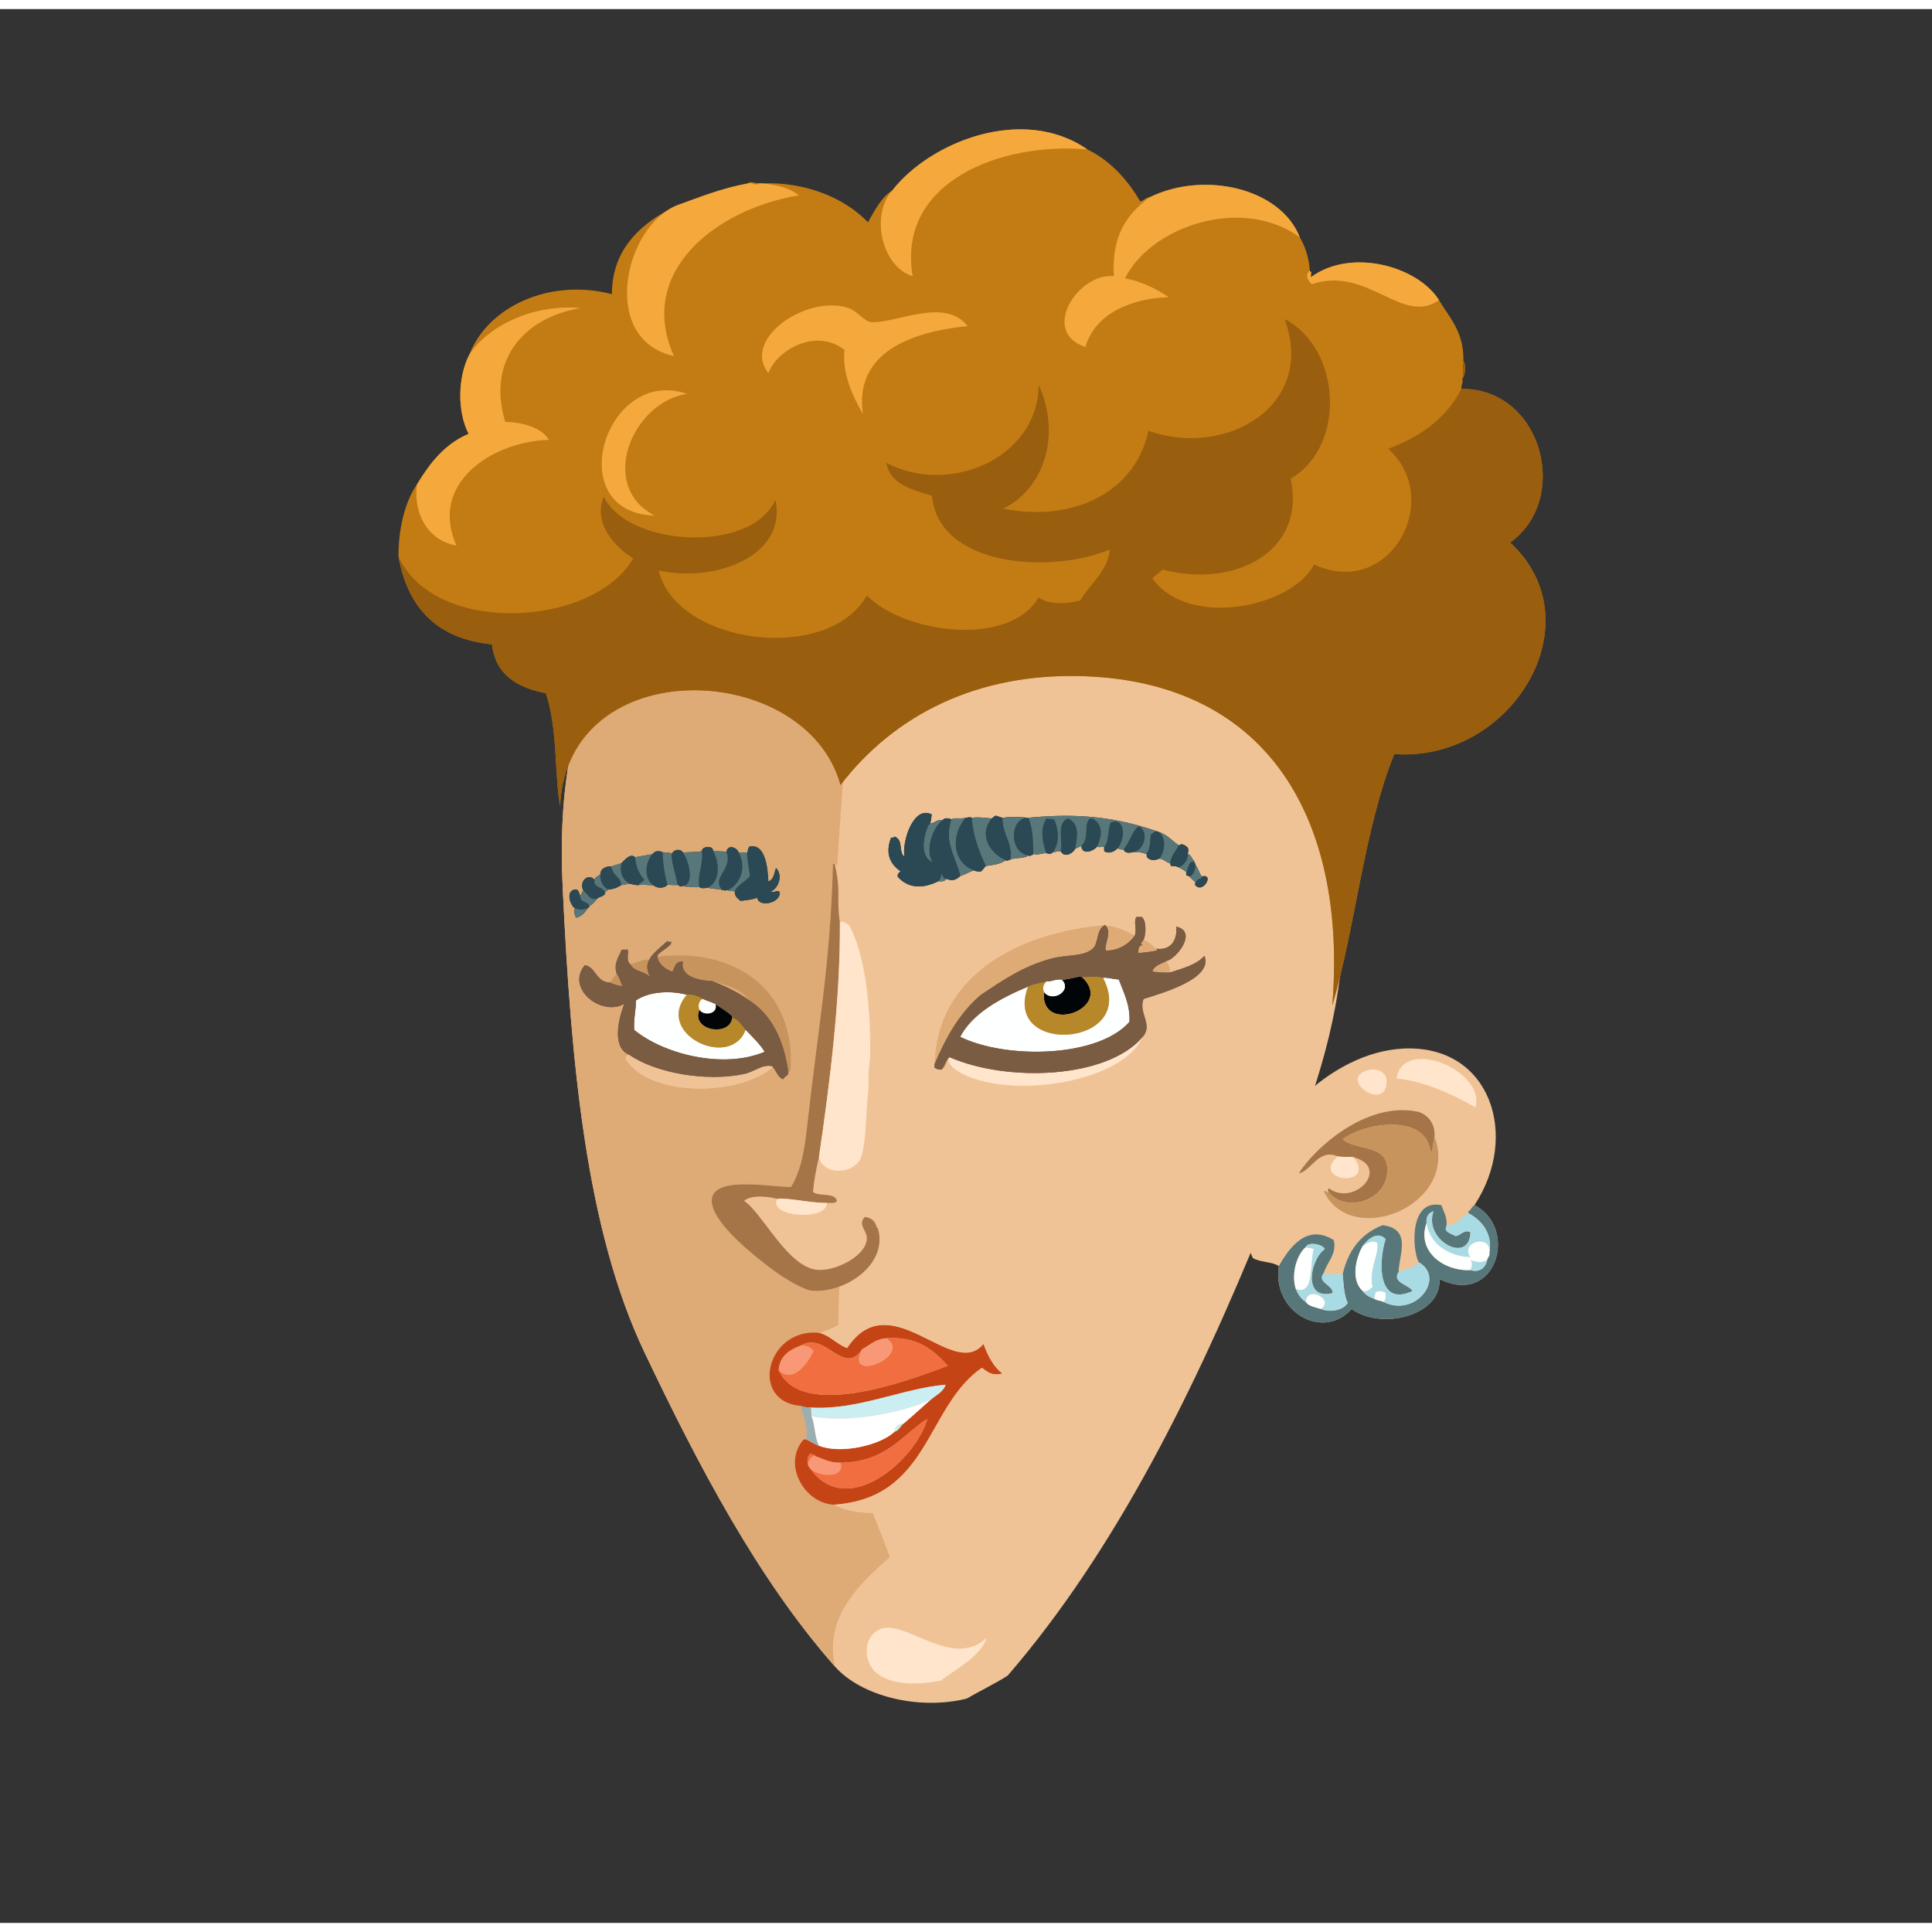 <svg xmlns="http://www.w3.org/2000/svg" width="387.295px" height="387.295px" viewBox="0 0 464.75 460.38"><rect x="0" y="0" width="464.75" height="460.38" fill="#333333" stroke="none"/><g transform="translate(24 24)"><g id="head"><g fill="" id="head" transform=""><g id="w02">					<path fill="#F0C397" d="M215.276,75.215c-10.257-0.729-24.437,1.63-32.64,4.08c-27.176,8.114-47.575,26.576-59.76,48.72       c-9.373,17.033-12.635,35.875-11.521,59.28c2.012,42.236,5.605,82.273,19.681,111.84c12.953,27.211,27.291,54.572,45.84,75.6       c6.178,6.986,19.923,10.604,31.68,7.68c3.232-1.887,6.709-3.529,9.84-5.52c25.939-30.047,45.279-69.154,61.439-108.961       c7.018-17.283,15.033-36.111,18-55.68C309.365,136.237,288.854,75.082,215.276,75.215z"/>					<path fill-rule="evenodd" fill="#DEAB77" d="M215.276,75.215c-14.382,11.59-23.734,28.192-30.479,47.761       c-0.892,2.584-1.645,5.719-2.16,8.399c-3.713,19.315-4.482,40.62-6,62.88c-1.85,27.136,0.038,52.47,1.199,77.519       c0.6,12.904-1.083,25.596,0.24,37.441c1.621,14.502,7.537,27.279,12,39.119c-6.704,6.092-15.963,13.949-13.199,26.4       c-18.549-21.027-32.887-48.389-45.84-75.6c-14.075-29.566-17.669-69.604-19.681-111.84       c-1.114-23.405,2.147-42.247,11.521-59.28c12.185-22.144,32.584-40.605,59.76-48.72       C190.84,76.845,205.02,74.485,215.276,75.215z"/>					<path fill-rule="evenodd" fill="#FFE5CC" d="M213.356,367.773c-1.533,4.629-7.124,7.275-11.04,10.32       c-5.783,1.096-12.474,1.229-16.08-2.4c-3.707-4.547-1.127-10.51,3.6-10.318C196.158,365.629,206.002,374.775,213.356,367.773z"/>				</g>				</g></g><g id="ears"><g fill="" id="ears" transform=""><g id="w10">					<path fill="#F0C397" d="M301.155,288.692c7.014,5.173,21.646,1.703,21.12-7.2c13.752,6.754,19.077-12.341,8.399-17.76       c10.978-16.567,3.952-38.653-17.04-37.681c-17.697,0.821-35.312,18.888-37.2,35.76c-0.679,6.064-1.131,10.494,0.96,14.641       c1.687,1.034,4.605,0.835,6.24,1.92C281.955,289.394,294.232,296.415,301.155,288.692z"/>					<path fill-rule="evenodd" fill="#FFE5CC" d="M330.915,240.212c-5.076-3.005-12.573-6.417-18.96-6.96       C313.34,223.095,333.456,231.269,330.915,240.212z"/>					<path fill-rule="evenodd" fill="#FFE5CC" d="M304.755,231.332c2.306-0.777,4.751,0.331,4.8,2.4       C309.74,241.595,297.866,233.655,304.755,231.332z"/>					<path fill-rule="evenodd" fill="#A67547" d="M321.075,247.173c-0.439,1.16-0.122,3.077-0.96,3.84       c-0.866-9.454-15.934-7.217-21.12-3.121c2.949,2.491,9.47,1.41,10.56,5.761c1.701,8.57-9.614,12.396-13.92,6.96       c-0.277-0.355-0.277-0.605,0-0.96c6.257,4.567,14.952-5.046,6-7.44c-1.621-0.23-2.268,0.041-3.84-0.24       c-4.64-1.955-6.421,3.615-9.36,4.08c3.693-5.867,15.916-17.203,28.32-14.879C319.03,241.599,321.328,243.798,321.075,247.173z"/>					<path fill-rule="evenodd" fill="#C8945E" d="M321.075,247.173c6.125,16.556-20.035,27.168-26.641,13.199       c0.679-0.198,0.622,0.338,1.2,0.24c4.306,5.436,15.621,1.61,13.92-6.96c-1.09-4.351-7.61-3.27-10.56-5.761       c5.187-4.096,20.254-6.333,21.12,3.121C320.953,250.25,320.636,248.333,321.075,247.173z"/>					<path fill-rule="evenodd" fill="#FFE5CC" d="M297.795,251.972c1.572,0.281,2.219,0.01,3.84,0.24       C307.241,259.696,290.994,258.12,297.795,251.972z"/>					<path fill-rule="evenodd" fill="#58777B" d="M323.955,268.772c-0.816,1.459,1.324,1.814,2.16,2.4       c1.336-0.178,2.104-1.682,3.6-0.961c-0.159,7.958-11.394,2.037-8.88-5.039c-1.142,0.378-1.832,1.208-1.68,2.879       c-2.422,6.846,4.254,11.613,10.56,11.28c2.245,0.757,3.804-0.688,4.08-2.64c0.138-0.502,0.595-0.686,0.48-1.44       c0.874-4.794-1.947-7.972-5.04-9.6c0-0.16,0-0.32,0-0.479c0.683-0.277,0.787-1.133,1.439-1.44       c10.678,5.419,5.353,24.514-8.399,17.76c0.526,8.903-14.106,12.373-21.12,7.2c-6.923,7.723-19.2,0.701-17.521-10.32       c2.392-4.244,6.687-10.393,13.2-6.24c0.824,3.357-1.656,5.346-2.4,7.92c-1.779,2.277,2.137,2.753,2.16,4.801       c-7.27,1.908-5.517-7.959-1.92-10.561c-0.315-1.102-3.996-1.938-4.56-0.48c-2.172,1.825-3.558,6.465-2.4,10.08       c0.539,1.301,1.281,2.4,2.4,3.121c0.72,1.039,2.279,1.24,3.6,1.68c2.324,0.942,5.447,0.287,6.48-1.44       c-0.942-2.052-1.003-4.737-1.2-6.96c1.33-5.79,4.482-9.758,9.6-11.76c7.175,0.922,3.895,7.227,3.84,11.279       c-1.689,2.582,2.485,2.992,3.36,4.561c-8.316,3.893-8.292-6.676-6.479-12.48c-1.898-2.125-4.513,0.148-5.521,1.681       c-1.687,2.94-2.872,8.188,0,10.8c0.639,0.961,1.713,1.488,2.88,1.92c0.572,0.388,1.538,0.383,2.16,0.721       c7.686,3.865,15.061-5.817,8.4-9.601c-1.654-3.585-2.053-15.339,5.52-13.68C323.213,265.354,324.203,266.444,323.955,268.772z"/>					<path fill-rule="evenodd" fill="#FEFFFF" d="M303.795,284.372c-2.872-2.611-1.687-7.859,0-10.8       c0.978-0.665,2.32-1.688,3.6-0.72c0.173,3.444-2.092,6.181-1.199,10.56C305.51,283.848,305.214,284.672,303.795,284.372z"/>					<path fill-rule="evenodd" fill="#FEFFFF" d="M290.115,273.812c0.549,0.252,1.447,0.152,1.92,0.48       c-0.993,3.375,0.218,11.353-4.32,9.6C286.558,280.276,287.943,275.637,290.115,273.812z"/>					<path fill-rule="evenodd" fill="#FEFFFF" d="M308.835,287.013c-0.622-0.338-1.588-0.333-2.16-0.721       c-0.139-0.779,0.164-1.116,0.24-1.68c0.793-0.393,1.834-0.242,2.4,0.24C309.392,285.81,309.328,286.626,308.835,287.013z"/>					<path fill-rule="evenodd" fill="#FEFFFF" d="M293.715,288.692c-1.32-0.439-2.88-0.641-3.6-1.68       C290.279,282.813,297.271,286.474,293.715,288.692z"/>					<path fill-rule="evenodd" fill="#A9DBE4" d="M329.715,279.332c0.361-0.816,0.582-1.69,0-2.399       c0.521,0.199,3.249,1.019,4.08-0.24C333.519,278.644,331.96,280.089,329.715,279.332z"/>					<path fill-rule="evenodd" fill="#A9DBE4" d="M287.715,283.892c4.538,1.753,3.327-6.225,4.32-9.6       c-0.473-0.328-1.371-0.229-1.92-0.48c0.563-1.457,4.244-0.621,4.56,0.48c-3.597,2.602-5.35,12.469,1.92,10.561       c-0.023-2.048-3.939-2.523-2.16-4.801c1.086,0.515,3.087,0.113,4.561,0.24c0.197,2.223,0.258,4.908,1.2,6.96       c-1.033,1.728-4.156,2.383-6.48,1.44c3.556-2.219-3.436-5.879-3.6-1.68C288.996,286.292,288.254,285.192,287.715,283.892z"/>					<path fill-rule="evenodd" fill="#A9DBE4" d="M312.435,279.812c1.582-0.818,3.911-0.889,4.801-2.399       c6.66,3.783-0.715,13.466-8.4,9.601c0.493-0.387,0.557-1.203,0.48-2.16c-0.566-0.482-1.607-0.633-2.4-0.24       c-0.076,0.563-0.379,0.9-0.24,1.68c-1.167-0.432-2.241-0.959-2.88-1.92c1.419,0.3,1.715-0.524,2.4-0.96       c-0.893-4.379,1.372-7.115,1.199-10.56c-1.279-0.969-2.622,0.055-3.6,0.72c1.008-1.532,3.622-3.806,5.521-1.681       c-1.813,5.805-1.837,16.373,6.479,12.48C314.92,282.804,310.745,282.394,312.435,279.812z"/>					<path fill-rule="evenodd" fill="#A9DBE4" d="M323.955,268.772c2.512-0.288,3.432-2.169,5.28-3.12       c3.093,1.628,5.914,4.806,5.04,9.6c0.59-4.743-7.202-2.727-4.561,0.96c-4.738-0.1-9.688-2.762-10.56-8.16       c-0.152-1.671,0.538-2.501,1.68-2.879c-2.514,7.076,8.721,12.997,8.88,5.039c-1.496-0.721-2.264,0.783-3.6,0.961       C325.279,270.587,323.139,270.231,323.955,268.772z"/>					<path fill-rule="evenodd" fill="#FEFFFF" d="M334.275,275.252c0.114,0.755-0.343,0.938-0.48,1.44       c-0.831,1.259-3.559,0.439-4.08,0.24c0.582,0.709,0.361,1.583,0,2.399c-6.306,0.333-12.981-4.435-10.56-11.28       c0.872,5.398,5.821,8.061,10.56,8.16C327.073,272.525,334.865,270.509,334.275,275.252z"/>				</g>				</g></g><g id="mouth"><g fill="" id="mouth" transform=""><g id="w19">					<path fill="none" d="M170.967,327.126c4.188,5.821,10.06,5.654,15.383,2.838C181.03,332.772,175.155,332.945,170.967,327.126z"/>					<path fill="#F0C397" d="M186.981,283.579c-3.499,4.559-7.11,9.024-13.861,10.846c-12.664-1.315-17.045,16.51-4.527,17.593       c0.543,2.433,1.948,5.244,1.292,8.038c-0.2,0.018-0.399,0.034-0.599,0.052c-5.255,6.031,0.357,15.479,7.378,15.667       c5.653,3.146,14.144,1.718,20.607,0.95c7.414-2.839,12.697-7.471,17.003-12.927C228.012,303.6,214.604,267.606,186.981,283.579       z M170.967,327.126c4.188,5.819,10.063,5.646,15.383,2.838C181.027,332.78,175.156,332.947,170.967,327.126z"/>					<g>						<path fill-rule="evenodd" fill="#C54416" d="M173.12,294.425c2.639,0.72,4.171,2.752,6.654,3.656        c10.461-15.763,25.463,8.038,32.814-1.001c1.062,2.92,2.414,5.495,4.536,7.157c-2.59,0.654-3.66-0.494-4.948-1.388        c-13.567,9.518-12.522,31.34-35.512,32.925c-7.021-0.188-12.633-9.636-7.378-15.667c0.2-0.018,0.399-0.034,0.599-0.052        c1.105,0.447,1.942,1.216,3.149,1.543c5.315,2.107,14.878-0.201,18.125-3.366c1.173-0.309,1.366-1.442,2.243-2.002        c2.197-1.855,4.275-3.813,6.455-5.685c1.3-1.13,3.049-1.88,3.612-3.63c-10.452,0.89-21.096,6.179-32.429,5.496        c-0.932,0.005-1.72-0.158-2.448-0.395C156.075,310.935,160.456,293.109,173.12,294.425z M168.558,297.532        c-2.81,1.063-5.038,2.615-5.23,5.883c5.419,12.041,30.728,2.735,40.656-1.07c-3.438-3.841-7.405-7.054-14.451-6.61        c-2.941,0.119-4.214,1.643-6.112,2.639C178.802,305.146,174.665,293.85,168.558,297.532z M178.215,325.681        c-2.597,0.113-4.192-0.964-6.172-1.583c-0.009-0.101-0.017-0.199-0.026-0.3c-0.534,0.084-0.664-0.313-1.226-0.197        c-0.22,0.556-0.771,0.834-0.444,1.85c0.025,0.3,0.051,0.599,0.077,0.898c8.786,13.826,26.045-1.478,28.621-11.206        C192.774,319.224,189.141,325.523,178.215,325.681z"/>						<path fill-rule="evenodd" fill="#F99876" d="M168.558,297.532c1.506-0.136,2.464,0.376,3.125,1.242        c-1.163,2.734-4.932,8.109-8.355,4.641C163.52,300.147,165.748,298.595,168.558,297.532z"/>						<path fill-rule="evenodd" fill="#CAEEF2" d="M199.857,310.546c-6.96,3.126-19.625,5.66-28.636,3.964        c-0.06-0.699-0.12-1.398-0.18-2.098c11.333,0.683,21.977-4.606,32.429-5.496C202.906,308.666,201.157,309.416,199.857,310.546        z"/>						<path fill-rule="evenodd" fill="#9BAEB0" d="M168.593,312.018c0.728,0.236,1.517,0.399,2.448,0.395        c0.06,0.699,0.12,1.398,0.18,2.098c0.875,2.04,0.76,5.258,1.813,7.089c-1.207-0.327-2.044-1.096-3.149-1.543        C170.541,317.262,169.136,314.45,168.593,312.018z"/>						<path fill-rule="evenodd" fill="#CAEEF2" d="M193.402,316.23c-0.877,0.56-1.07,1.693-2.243,2.002        C191.254,317.016,191.944,316.301,193.402,316.23z"/>						<path fill-rule="evenodd" fill="#F06E40" d="M172.043,324.098c-0.897,0.08-1.213,0.646-1.396,1.327        c-0.1,0.009-0.2,0.017-0.299,0.025c-0.327-1.016,0.224-1.294,0.444-1.85c0.562-0.115,0.691,0.281,1.226,0.197        C172.026,323.898,172.034,323.997,172.043,324.098z"/>						<path fill-rule="evenodd" fill="#F99876" d="M172.043,324.098c1.98,0.619,3.576,1.696,6.172,1.583        c1.274,4.302-6.892,3.234-7.791,0.668c-0.025-0.3-0.051-0.599-0.077-0.898c0.1-0.009,0.2-0.017,0.299-0.025        C170.83,324.744,171.146,324.178,172.043,324.098z"/>						<path fill-rule="evenodd" fill="#FFFFFF" d="M171.221,314.51c9.012,1.696,21.676-0.838,28.636-3.964        c-2.18,1.872-4.258,3.829-6.455,5.685c-1.458,0.07-2.148,0.785-2.243,2.002c-3.247,3.165-12.809,5.474-18.125,3.366        C171.981,319.768,172.096,316.55,171.221,314.51z"/>						<path fill-rule="evenodd" fill="#F06E40" d="M168.558,297.532c6.107-3.683,10.245,7.613,14.863,0.841        c-4.398,8.345,11.57,1.76,6.138-2.339c-0.009-0.099-0.017-0.199-0.026-0.3c7.045-0.443,11.012,2.77,14.451,6.61        c-9.928,3.806-35.237,13.111-40.656,1.07c3.423,3.469,7.192-1.906,8.355-4.641        C171.021,297.908,170.064,297.396,168.558,297.532z"/>						<path fill-rule="evenodd" fill="#F06E40" d="M170.424,326.349c0.899,2.566,9.065,3.634,7.791-0.668        c10.926-0.157,14.559-6.457,20.83-10.538C196.47,324.871,179.21,340.175,170.424,326.349z"/>						<path fill-rule="evenodd" fill="#F0C397" d="M176.664,335.774c22.989-1.585,21.944-23.407,35.512-32.925        c1.288,0.894,2.358,2.042,4.948,1.388c-2.122-1.662-3.475-4.237-4.536-7.157c-7.351,9.039-22.353-14.762-32.814,1.001        c-2.482-0.904-4.015-2.937-6.654-3.656c6.751-1.821,10.362-6.287,13.861-10.846c27.623-15.973,41.03,20.021,27.293,40.219        c-4.306,5.456-9.589,10.088-17.003,12.927C190.808,337.492,182.317,338.921,176.664,335.774z"/>						<path fill-rule="evenodd" fill="#F99876" d="M183.42,298.373c1.898-0.996,3.171-2.52,6.112-2.639        c0.009,0.101,0.017,0.201,0.026,0.3C194.99,300.133,179.022,306.718,183.42,298.373z"/>					</g>				</g>				</g></g><g id="eyes"><g fill="" id="eyes" transform=""><g id="w01">					<g>						<path fill="none" d="M239.209,201.604c0.114-0.167,0.208-0.351,0.291-0.546C239.416,201.253,239.323,201.438,239.209,201.604z        "/>						<path fill="none" d="M239.749,200.335c0.046-0.162,0.089-0.327,0.13-0.496C239.838,200.008,239.796,200.174,239.749,200.335z"/>						<path fill="none" d="M147.288,209.795c3.12,1.247,6.127,2.608,8.665,4.462C154.129,211.656,150.6,210.839,147.288,209.795z"/>						<path fill="none" d="M241.939,202.114c-0.001-0.029,0.003-0.061,0.003-0.091C241.942,202.053,241.938,202.084,241.939,202.114        z"/>						<path fill="none" d="M242.01,201.346c-0.002,0.004-0.002,0.009-0.004,0.015C242.008,201.355,242.008,201.35,242.01,201.346z"/>						<path fill="none" d="M241.965,201.673c-0.003,0.026-0.007,0.052-0.01,0.077C241.958,201.725,241.962,201.699,241.965,201.673z        "/>						<path fill="none" d="M239.518,201.021c0.075-0.183,0.141-0.378,0.199-0.578C239.658,200.643,239.593,200.838,239.518,201.021z        "/>						<polygon fill="none" points="241.527,196.458 241.526,196.458 241.524,196.46       "/>						<path fill="#F0C397" d="M134.123,203.945c-0.023-1.118,3.811-2.569,3.321-3.58c-0.43,0.069-0.716-0.015-0.935-0.166        c-0.856,0.82-3.779,3.143-4.235,4.346c-1.892,0.072-3.11,0.79-4.628,1.22c-1.136-0.849-0.348-2.475-0.636-3.523        c-0.496,0.011-0.993,0.022-1.489,0.033c-0.418,1.387-2.055,3.169-1.174,5.797c-0.714,0.531-1.111,1.365-1.629,2.084        c-3.27,0.045-3.565-4.006-6.052-4.146c-4.676,5.594,4.05,12.461,9.518,9.283c-1.51,3.827-3.019,10.602,1.204,12.262        c-0.536,0.096-0.839,0.412-0.91,0.952c5.54,9.23,27.162,9.142,35.424,2.005c0.884,0.918,1.159,2.471,2.486,2.924        c0.272-0.71,1.264-0.733,1.265-1.703c0.265-0.05,0.307-0.314,0.55-0.385C167.588,211.473,152.268,201.594,134.123,203.945z         M155.952,214.257c-2.538-1.854-5.545-3.215-8.665-4.462C150.6,210.839,154.129,211.656,155.952,214.257z"/>						<path fill="#F0C397" d="M257.454,207.753c0.083-1.286-0.419-1.984-0.848-2.756c2.529-0.625,7.547-7.154,2.333-8.272        c0.364,3.601-1.666,5.754-4.667,5.304c-1.236-0.531-1.684-1.853-3.182-2.121c0.632-1.413,0.704-4.611-0.425-5.516        c-0.425,0-0.85,0-1.272,0c-0.815,1.018,0.167,2.965-0.425,4.455c-2.403-1.271-4.575-2.218-7.025-2.367        c-0.061-0.06-0.116-0.123-0.188-0.179c-0.083,0.048-0.155,0.104-0.229,0.157l0,0c0,0.001-0.001,0.002-0.002,0.002        c0.001,0,0.002-0.001,0.002-0.002c-0.478-0.01-0.964-0.001-1.468,0.054c-20.522,2.244-38.68,12.744-39.248,33.304        c0,0.283,0,0.565,0,0.849c0.465,0.241,0.867,0.547,1.698,0.424c1.065-0.277,1.149-1.538,1.484-2.546        c0.045-0.238,0.235-0.33,0.426-0.424c-1.137,1.759,2.479,3.715,3.604,4.242c12.794,5.997,38.466,1.311,42.854-9.122        c2.595-2.956-1.129-5.748,0.213-9.122c4.756-1.506,16.822-4.896,14.637-10.391        C263.828,205.924,260.546,206.742,257.454,207.753z M241.939,202.114c-0.001-0.029,0.003-0.061,0.003-0.091        C241.942,202.053,241.938,202.084,241.939,202.114z M241.955,201.75c0.003-0.025,0.007-0.051,0.01-0.077        C241.962,201.699,241.958,201.725,241.955,201.75z M242.006,201.36c0.002-0.005,0.002-0.01,0.004-0.015        C242.008,201.35,242.008,201.355,242.006,201.36z M239.5,201.058c-0.083,0.195-0.177,0.38-0.291,0.546        C239.323,201.438,239.416,201.253,239.5,201.058z M239.879,199.839c-0.041,0.168-0.084,0.334-0.13,0.496        C239.796,200.174,239.838,200.008,239.879,199.839z M239.717,200.443c-0.059,0.2-0.124,0.395-0.199,0.578        C239.593,200.838,239.658,200.643,239.717,200.443z"/>					</g>					<g>						<path fill-rule="evenodd" fill="#C8945E" d="M165.651,231.732c-1.129-8.024-4.162-14.059-9.699-17.476        c-1.823-2.601-5.352-3.418-8.665-4.462c-3.583-0.091-7.763-1.281-6.994-4.683c-1.893-0.171-1.967,1.397-2.552,2.476        c-1.684-0.715-3.193-1.612-3.619-3.643c18.145-2.352,33.465,7.527,32.079,27.402        C165.958,231.418,165.916,231.683,165.651,231.732z"/>						<path fill-rule="evenodd" fill="#C8945E" d="M132.274,204.546c-0.926,1.318-0.636,2.896,0.095,4.278        c-1.218-1.393-3.893-1.263-4.724-3.059C129.164,205.336,130.382,204.618,132.274,204.546z"/>						<path fill-rule="evenodd" fill="#DEAB77" d="M251.091,199.908c1.498,0.268,1.945,1.59,3.182,2.121c0,0.142,0,0.283,0,0.425        c-1.331,0.366-2.949,0.445-4.456,0.636c0.022-0.968,0.061-1.92,1.062-1.909C250.065,200.782,250.819,200.382,251.091,199.908z        "/>						<path fill-rule="evenodd" fill="#C8945E" d="M124.346,208.072c0.644,0.785,0.898,1.979,1.369,2.948        c-1.193-0.084-2.108-0.463-2.998-0.864C123.235,209.438,123.632,208.604,124.346,208.072z"/>						<path fill-rule="evenodd" fill="#DEAB77" d="M256.606,204.997c0.429,0.771,0.931,1.47,0.848,2.756        c-1.561,0.076-2.914-0.056-4.242-0.213C253.656,206.006,255.338,205.707,256.606,204.997z"/>						<path fill-rule="evenodd" fill="#020507" d="M236.239,208.813c8.163,7.444-10.098,14.215-9.122,3.605        c2.035,2.747,7.011-0.416,4.243-2.969C233.166,209.527,234.967,208.573,236.239,208.813z"/>						<path fill-rule="evenodd" fill="#FEFFFF" d="M241.331,209.025c0.853-0.149,2.233,0.299,3.818,0.425        c1.036,2.879,2.79,6.095,2.547,10.183c-7.453,8.523-29.325,9.121-40.732,3.606c2.965-5.681,9.733-9.347,16.334-12.093        C216.915,228.091,250.072,225.646,241.331,209.025z"/>						<path fill-rule="evenodd" fill="#FEFFFF" d="M141.216,213.096c-7.98,9.401,10.51,18.225,14.153,8.438        c1.695,1.758,3.455,3.441,4.587,5.298c-10.22,4.295-24.508,0.432-31.399-5.26c-0.188-2.721,0.461-4.845,0.401-7.086        C131.921,212.432,136.85,211.971,141.216,213.096z"/>						<path fill-rule="evenodd" fill="#FEFFFF" d="M231.36,209.45c2.768,2.553-2.208,5.716-4.243,2.969        c-0.449-1.135,0.016-1.928,0.637-2.545C229.197,209.982,229.503,209.313,231.36,209.45z"/>						<path fill-rule="evenodd" fill="#B78829" d="M141.216,213.096c1.797-0.165,2.841,0.459,3.933,1.03        c-0.99,0.202-1.267,1.661-0.873,2.627c-2.118,4.944,7.238,6.613,7.863,1.872c1.582,0.441,2.281,1.805,3.23,2.908        C151.726,231.32,133.236,222.497,141.216,213.096z"/>						<path fill-rule="evenodd" fill="#FEFFFF" d="M145.149,214.126c0.935,0.483,2.085,0.739,3.007,1.236        c0.603,2.541-2.991,2.873-3.88,1.391C143.883,215.787,144.16,214.328,145.149,214.126z"/>						<path fill-rule="evenodd" fill="#020507" d="M148.157,215.362c1.316,0.971,2.827,1.741,3.975,2.89        c0.002,0.125,0.005,0.249,0.008,0.373c-0.625,4.741-9.981,3.072-7.863-1.872C145.166,218.235,148.76,217.903,148.157,215.362z        "/>						<path fill-rule="evenodd" fill="#F0C397" d="M127.386,227.555c6.285,4.383,18.546,6.557,27.661,4.599        c2.488-0.533,4.381-2.471,6.849-1.827c0.001,0.063,0.003,0.124,0.004,0.186c-8.262,7.137-29.884,7.226-35.424-2.005        C126.547,227.967,126.851,227.65,127.386,227.555z"/>						<path fill-rule="evenodd" fill="#DEAB77" d="M200.811,229.816c0.567-20.561,18.725-31.061,39.248-33.304        c3.275-0.357,5.909,0.746,8.91,2.334c-1.349,2.056-4.142,3.765-7.001,3.606c-0.286-1.769,1.709-4.643-0.212-6.152        c-1.933,1.142-1.558,3.855-2.547,5.304c-1.826,2.416-6.574,1.794-10.183,2.758c-6.9,1.837-11.815,5.292-16.971,8.694        C206.95,217.286,203.589,223.259,200.811,229.816z"/>						<path fill-rule="evenodd" fill="#DEAB77" d="M203.993,228.543c-0.335,1.008-0.419,2.269-1.484,2.546        C203.151,230.389,203.446,229.341,203.993,228.543z"/>						<path fill-rule="evenodd" fill="#FFE5CC" d="M204.419,228.119c13.997,6.095,37.906,5.205,46.459-4.88        c-4.389,10.433-30.061,15.119-42.854,9.122C206.898,231.834,203.282,229.878,204.419,228.119z"/>						<path fill-rule="evenodd" fill="#B78829" d="M223.298,211.146c1.563-0.789,3.273-0.829,4.456-1.272        c-0.621,0.617-1.086,1.41-0.637,2.545c-0.976,10.609,17.285,3.839,9.122-3.605c1.677,0.092,3.75-0.214,5.092,0.212        C250.072,225.646,216.915,228.091,223.298,211.146z"/>						<path fill-rule="evenodd" fill="#7A5C43" d="M134.123,203.945c0.426,2.03,1.935,2.928,3.619,3.643        c0.585-1.078,0.66-2.646,2.552-2.476c-0.77,3.401,3.411,4.592,6.994,4.683c3.12,1.247,6.127,2.608,8.665,4.462        c5.537,3.417,8.57,9.451,9.699,17.476c-0.001,0.97-0.992,0.993-1.265,1.703c-1.328-0.453-1.603-2.006-2.486-2.924        c-0.001-0.062-0.002-0.123-0.004-0.186c-2.468-0.644-4.361,1.294-6.849,1.827c-9.115,1.958-21.376-0.216-27.661-4.599        c-4.223-1.66-2.714-8.435-1.204-12.262c-5.467,3.178-14.194-3.689-9.518-9.283c2.487,0.141,2.783,4.191,6.052,4.146        c0.89,0.401,1.805,0.78,2.998,0.864c-0.471-0.969-0.725-2.163-1.369-2.948c-0.881-2.628,0.755-4.41,1.174-5.797        c0.497-0.01,0.993-0.021,1.489-0.033c0.289,1.048-0.5,2.674,0.636,3.523c0.831,1.796,3.506,1.666,4.724,3.059        c-0.731-1.382-1.021-2.96-0.095-4.278c0.456-1.204,3.379-3.526,4.235-4.346c0.219,0.151,0.505,0.234,0.935,0.166        C137.934,201.376,134.1,202.827,134.123,203.945z M155.37,221.533c-0.949-1.104-1.648-2.467-3.23-2.908        c-0.003-0.124-0.006-0.248-0.008-0.373c-1.147-1.148-2.658-1.919-3.975-2.89c-0.922-0.497-2.073-0.753-3.007-1.236        c-1.092-0.571-2.136-1.195-3.933-1.03c-4.366-1.125-9.295-0.664-12.258,1.39c0.06,2.241-0.589,4.365-0.401,7.086        c6.891,5.691,21.18,9.555,31.399,5.26C158.825,224.975,157.065,223.291,155.37,221.533z"/>						<path fill-rule="evenodd" fill="#7A5C43" d="M257.454,207.753c3.092-1.011,6.374-1.829,8.273-4.027        c2.186,5.495-9.881,8.885-14.637,10.391c-1.342,3.374,2.382,6.166-0.213,9.122c-8.553,10.085-32.462,10.975-46.459,4.88        c-0.19,0.094-0.381,0.186-0.426,0.424c-0.547,0.798-0.842,1.846-1.484,2.546c-0.831,0.123-1.232-0.183-1.698-0.424        c0-0.283,0-0.565,0-0.849c2.778-6.558,6.139-12.53,11.245-16.76c5.155-3.402,10.07-6.856,16.971-8.694        c3.608-0.964,8.356-0.343,10.183-2.758c0.989-1.448,0.614-4.162,2.547-5.304c1.921,1.51-0.074,4.384,0.212,6.152        c2.859,0.159,5.652-1.55,7.001-3.606c0.592-1.49-0.391-3.438,0.425-4.455c0.423,0,0.848,0,1.272,0        c1.129,0.905,1.057,4.103,0.425,5.516c-0.271,0.475-1.025,0.874-0.213,1.272c-1.001-0.011-1.039,0.941-1.062,1.909        c1.507-0.191,3.125-0.27,4.456-0.636c0-0.142,0-0.283,0-0.425c3.001,0.451,5.031-1.703,4.667-5.304        c5.214,1.118,0.196,7.648-2.333,8.272c-1.269,0.71-2.95,1.009-3.395,2.543C254.54,207.697,255.894,207.829,257.454,207.753z         M231.36,209.45c-1.857-0.138-2.163,0.532-3.606,0.424c-1.183,0.443-2.894,0.483-4.456,1.272        c-6.601,2.746-13.369,6.412-16.334,12.093c11.407,5.515,33.279,4.917,40.732-3.606c0.243-4.088-1.511-7.304-2.547-10.183        c-1.585-0.126-2.966-0.574-3.818-0.425c-1.342-0.426-3.415-0.12-5.092-0.212C234.967,208.573,233.166,209.527,231.36,209.45z"/>					</g>					<g>						<path fill-rule="evenodd" fill="#7A5C43" d="M134.123,203.945c0.426,2.03,1.935,2.928,3.619,3.643        c0.585-1.078,0.66-2.646,2.552-2.476c-0.77,3.401,3.411,4.592,6.994,4.683c3.12,1.247,6.127,2.608,8.665,4.462        c5.537,3.417,8.57,9.451,9.699,17.476c-0.001,0.97-0.992,0.993-1.265,1.703c-1.328-0.453-1.603-2.006-2.486-2.924        c-0.001-0.062-0.002-0.123-0.004-0.186c-2.468-0.644-4.361,1.294-6.849,1.827c-9.115,1.958-21.376-0.216-27.661-4.599        c-4.223-1.66-2.714-8.435-1.204-12.262c-5.467,3.178-14.194-3.689-9.518-9.283c2.487,0.141,2.783,4.191,6.052,4.146        c0.89,0.401,1.805,0.78,2.998,0.864c-0.471-0.969-0.725-2.163-1.369-2.948c-0.881-2.628,0.755-4.41,1.174-5.797        c0.497-0.01,0.993-0.021,1.489-0.033c0.289,1.048-0.5,2.674,0.636,3.523c0.831,1.796,3.506,1.666,4.724,3.059        c-0.731-1.382-1.021-2.96-0.095-4.278c0.456-1.204,3.379-3.526,4.235-4.346c0.219,0.151,0.505,0.234,0.935,0.166        C137.934,201.376,134.1,202.827,134.123,203.945z M155.37,221.533c-0.949-1.104-1.648-2.467-3.23-2.908        c-0.003-0.124-0.006-0.248-0.008-0.373c-1.147-1.148-2.658-1.919-3.975-2.89c-0.922-0.497-2.073-0.753-3.007-1.236        c-1.092-0.571-2.136-1.195-3.933-1.03c-4.366-1.125-9.295-0.664-12.258,1.39c0.06,2.241-0.589,4.365-0.401,7.086        c6.891,5.691,21.18,9.555,31.399,5.26C158.825,224.975,157.065,223.291,155.37,221.533z"/>						<path fill-rule="evenodd" fill="#7A5C43" d="M257.454,207.753c3.092-1.011,6.374-1.829,8.273-4.027        c2.186,5.495-9.881,8.885-14.637,10.391c-1.342,3.374,2.382,6.166-0.213,9.122c-8.553,10.085-32.462,10.975-46.459,4.88        c-0.19,0.094-0.381,0.186-0.426,0.424c-0.547,0.798-0.842,1.846-1.484,2.546c-0.831,0.123-1.232-0.183-1.698-0.424        c0-0.283,0-0.565,0-0.849c2.778-6.558,6.139-12.53,11.245-16.76c5.155-3.402,10.07-6.856,16.971-8.694        c3.608-0.964,8.356-0.343,10.183-2.758c0.989-1.448,0.614-4.162,2.547-5.304c1.921,1.51-0.074,4.384,0.212,6.152        c2.859,0.159,5.652-1.55,7.001-3.606c0.592-1.49-0.391-3.438,0.425-4.455c0.423,0,0.848,0,1.272,0        c1.129,0.905,1.057,4.103,0.425,5.516c-0.271,0.475-1.025,0.874-0.213,1.272c-1.001-0.011-1.039,0.941-1.062,1.909        c1.507-0.191,3.125-0.27,4.456-0.636c0-0.142,0-0.283,0-0.425c3.001,0.451,5.031-1.703,4.667-5.304        c5.214,1.118,0.196,7.648-2.333,8.272c-1.269,0.71-2.95,1.009-3.395,2.543C254.54,207.697,255.894,207.829,257.454,207.753z         M231.36,209.45c-1.857-0.138-2.163,0.532-3.606,0.424c-1.183,0.443-2.894,0.483-4.456,1.272        c-6.601,2.746-13.369,6.412-16.334,12.093c11.407,5.515,33.279,4.917,40.732-3.606c0.243-4.088-1.511-7.304-2.547-10.183        c-1.585-0.126-2.966-0.574-3.818-0.425c-1.342-0.426-3.415-0.12-5.092-0.212C234.967,208.573,233.166,209.527,231.36,209.45z"/>					</g>				</g>			</g></g><g id="eyebrow"><g fill="" id="eyebrow" transform=""><g id="w10">					<path fill="#2D281D" d="M144.858,178.558c-1.677,0.338-3.005,0.171-4.571,0.348c-0.563-1.023-2.194-0.763-2.64,0.239       c-0.63-0.282-1.461-0.273-2.254-0.319c-0.645-0.401-2.006-0.366-2.361,0.432c-1.416,0.259-2.833,0.518-4.25,0.777       c-1.177-1.103-2.548,0.716-3.175,1.313c-0.656,0.44-1.855,0.507-2.511,0.948c-1.131-0.218-2.7,0.455-2.617,1.699       c-0.346,0.585-1.384,0.693-1.437,1.481c-1.379-1.715-3.911,0.184-2.681,2.687c-0.541,0.177-0.395,0.828-0.771,1.117       c-0.327-0.426-0.199-1.21-1.01-1.522c-2.708,0.124-1.452,3.976-0.124,4.658c-0.079,0.014-0.158,0.029-0.236,0.043       c-0.169,0.721-0.025,1.511,0.388,2.125c1.603-0.405,2.191-1.511,2.96-2.493c0.141-0.04,0.273-0.085,0.192-0.279       c0.777-0.495,1.367-1.118,1.866-1.804c0.558-0.578,2.037-0.519,1.909-1.569c0.327-0.187,0.532-0.458,0.858-0.645       c1.349-0.1,2.213-0.534,2.983-1.034c0.964-0.2,1.926-0.4,2.64-0.239c0.476,0.107,0.937,0.236,1.503,0.213       c1.355-0.169,2.463,0.019,3.671,0.061c0.843,0.704,2.485,0.847,3.392-0.132c0.809,0.024,1.579,0.103,2.448,0.041       c0.273,0.001,0.415,0.195,0.558,0.385c0.394-0.072,0.787-0.144,1.18-0.216c0.015,0.079,0.029,0.158,0.043,0.236       c1.213-0.065,2.165,0.25,3.435,0.104c0.452,0.341,1.156,0.317,1.975,0.127c1.075,0.333,2.435,0.257,3.521,0.576       c0.193,0.02,0.467-0.079,0.516,0.149c0.314-0.057,0.629-0.115,0.944-0.172c0.014,0.079,0.029,0.157,0.043,0.236       c0.454,0.14,1.193-0.134,1.502,0.213c0.029,1.352,0.825,1.592,1.376,2.188c1.726-0.214,2.401-0.228,4.014-0.734       c0.566,2.586,6.057,0.999,5.344-1.464c-0.345-0.497-1.666,0.419-1.975-0.127c1.75-0.668,2.899-3.881,1.174-5.583       c-0.479,1.182-0.454,2.711-1.842,3.266c-0.159-2.88-0.567-9.165-4.474-8.454c-0.513,0.333-0.375,1.117-0.685,1.589       c-0.597-0.131-1.236-0.202-1.975-0.126c-0.488-1.302-2.601-2.014-2.962-0.191c-1.03-0.102-2.14-0.088-3.199-0.146       C147.646,177.065,144.759,177.371,144.858,178.558z"/>					<path fill="#2D281D" d="M192.639,183.412c-0.493,0.49-0.734,0.511-0.698,1.282c2.511,2.879,6.039,2.969,9.778,1.102       c0.808,0.108,1.534,0.051,1.98-0.583c1.538,0.708,2.439,0.103,3.272-0.646c1.13-0.392,2.173-0.962,3.278-1.403       c0.691,0.386,1.109,0.21,1.667,0.323c0.461-0.345,0.807-0.93,1.229-1.352c1.703-0.249,3.45-0.408,4.798-1.386       c0.151,0.052,0.304,0.105,0.455,0.158c0.136-0.238,0.373-0.266,0.609-0.296c1.337-0.615,3.209-0.125,4.415-1.011       c0.562,0.379,0.612-0.292,1.064-0.139c0.026-0.075,0.053-0.151,0.078-0.227c1.229,0.33,2.048-0.186,3.114-0.191       c0.688,0.25,1.226,0.194,1.596-0.209c0.69,0.125,0.988-0.557,1.823-0.13c0.026-0.076,0.053-0.151,0.079-0.227       c0.554,1.728,2.831,0.865,3.498-0.565c0.579,0.028,0.867-0.544,1.448-0.515c0.245,2.221,2.947,1.154,3.794,0.045       c0.778,0.436,1.039-0.19,1.744,0.096c-0.199,0.412,0.083,0.589-0.087,0.986c1.128,0.798,2.405,0.204,3.271-0.644       c0.549,0.223,1.081,0.413,1.438,0.244c0.403,1.207,1.737,0.75,2.574,0.638c0.879-0.001,1.793,0.068,2.878,0.49       c0.16,0.111,0.197,0.281,0.069,0.532c0.629,1.226,2.215,0.981,3.105,0.568c1.223,0.224,1.537,0.889,2.643,1.17       c-0.08,0.227,0.09,0.333,0.069,0.531c0.714,0.303,1.099-0.069,1.893,0.401c0.663,0.371,1.414,0.698,1.884,1.161       c-0.118,0.31-0.064,0.536-0.009,0.759c0.228,0.079,0.454,0.157,0.681,0.235c0.411,0.556,1.128,0.962,1.5,1.536       c-0.052,0.151-0.104,0.303-0.157,0.454c1.85,2.532,4.857-2.742,1.692-1.954c-0.702-0.854-0.856-1.973-1.56-2.827       c0.039-0.271-0.13-0.44-0.297-0.61c0.026-0.076,0.052-0.151,0.078-0.227c-0.666-0.557-0.721-1.41-1.646-1.841       c0.595-1.295-0.222-1.905-1.492-2.294c-0.136,0.238-0.373,0.265-0.611,0.296c-1.644-1.026-2.562-2.403-4.743-3.167       c-0.228-0.079-0.454-0.158-0.682-0.236c-11.876-4.128-21.73-4.094-31.157-3.175c-0.075-0.026-0.151-0.052-0.227-0.079       c-1.974-0.18-3.907-0.275-5.617,0.086c-0.529-0.183-1.058-0.367-1.588-0.55c-0.384,0.116-0.663,0.449-0.994,0.672       c-1.624-0.105-3.35-0.424-4.78-0.133c-0.677-0.355-0.999,0.016-1.519-0.018c-1.026,0.346-2.447-0.122-3.419,0.34       c-0.894-0.286-1.707-0.409-2.128,0.278c-1.31-0.365-1.896,0.757-3.046,0.723c0.474-0.857,0.232-1.37,0.481-2.119       c-4.394-2.393-7.264,6.564-6.571,10.168c-1.579-1.246-0.154-3.949-2.372-4.885c-0.191,0.253-0.453,0.362-0.838,0.218       C188.89,179.069,190.047,181.589,192.639,183.412z"/>					<path fill-rule="evenodd" fill="#2A4955" d="M254.155,173.737c0.228,0.079,0.454,0.158,0.682,0.236       c1.531,1.286,1.637,4.211,0.076,6.376c-0.891,0.413-2.477,0.658-3.105-0.568c0.128-0.25,0.091-0.42-0.069-0.532       c1.128-1.416,0.837-3.131,1.118-4.693C253.346,174.401,253.625,173.81,254.155,173.737z"/>					<path fill-rule="evenodd" fill="#58777B" d="M254.837,173.974c2.182,0.764,3.1,2.142,4.743,3.167       c-0.656,1.434-2.049,2.759-2.024,4.379c-1.105-0.281-1.42-0.946-2.643-1.17C256.474,178.185,256.368,175.26,254.837,173.974z"/>					<path fill-rule="evenodd" fill="#2A4955" d="M246.286,178.123c1.589-1.769,2.097-4.617,3.709-5.572       c2.536,1.53,1.138,5.643-1.135,6.21C248.023,178.873,246.689,179.33,246.286,178.123z"/>					<path fill-rule="evenodd" fill="#2A4955" d="M244.848,177.879c-0.866,0.848-2.144,1.442-3.271,0.644       c0.17-0.397-0.112-0.574,0.087-0.986c1.194-1.558,0.718-3.842,1.512-5.826C246.674,170.232,246.818,175.518,244.848,177.879z"/>					<path fill-rule="evenodd" fill="#2A4955" d="M261.684,179.139c0.233,1.644-1.149,2.986-2.166,3.313       c-0.794-0.47-1.179-0.098-1.893-0.401c0.021-0.198-0.149-0.305-0.069-0.531c-0.024-1.62,1.368-2.945,2.024-4.379       c0.238-0.031,0.476-0.059,0.611-0.296C261.462,177.234,262.278,177.844,261.684,179.139z"/>					<path fill-rule="evenodd" fill="#2A4955" d="M239.919,177.441c-0.847,1.109-3.549,2.176-3.794-0.045       c2.069-2.151,0.459-5.338,2.051-6.655c0.194,0.01,0.45,0.149,0.533-0.069C241.057,171.984,241.392,174.273,239.919,177.441z"/>					<path fill-rule="evenodd" fill="#2A4955" d="M234.677,177.911c-0.667,1.431-2.944,2.293-3.498,0.565       c0.519-2.494-1.061-6.554,1.686-7.797C235.762,171.976,235.139,174.983,234.677,177.911z"/>					<path fill-rule="evenodd" fill="#2A4955" d="M263.252,181.207c0.167,0.17,0.336,0.34,0.297,0.61       c0.056,1.006-0.502,2.762-1.476,2.791c-0.227-0.078-0.453-0.156-0.681-0.235c-0.056-0.223-0.109-0.449,0.009-0.759       c0.446-1.023,0.602-2.648,1.624-2.485C263.101,181.155,263.176,181.181,263.252,181.207z"/>					<path fill-rule="evenodd" fill="#58777B" d="M263.549,181.817c0.703,0.854,0.857,1.973,1.56,2.827       c-0.165,1.086-1.273,0.227-1.309,1.578c-0.075-0.025-0.15-0.052-0.227-0.078c-0.372-0.574-1.089-0.98-1.5-1.536       C263.047,184.58,263.604,182.824,263.549,181.817z"/>					<path fill-rule="evenodd" fill="#2A4955" d="M227.681,179.042c-0.855-2.339-1.597-5.928,0.098-8.348       c0.714,0.303,1.099-0.069,1.893,0.401c0.758,2.036,1.517,5.033-0.395,7.738C228.906,179.236,228.368,179.293,227.681,179.042z"/>					<path fill-rule="evenodd" fill="#2A4955" d="M263.573,186.144c0.076,0.026,0.151,0.053,0.227,0.078       c0.035-1.352,1.144-0.492,1.309-1.578c3.165-0.788,0.157,4.486-1.692,1.954C263.469,186.447,263.521,186.295,263.573,186.144z"/>					<path fill-rule="evenodd" fill="#2A4955" d="M222.771,170.484c0.075,0.026,0.151,0.053,0.227,0.079       c0.151,0.053,0.304,0.105,0.454,0.157c1.021,2.521,1.054,5.525,1.114,8.514c-0.025,0.076-0.052,0.151-0.078,0.227       c-0.452-0.153-0.503,0.519-1.064,0.139C218.984,178.961,218.683,171.476,222.771,170.484z"/>					<path fill-rule="evenodd" fill="#2A4955" d="M209.792,170.559c0.188,4.189,1.93,8.614,3.354,11.577       c-0.423,0.422-0.769,1.006-1.229,1.352c-0.558-0.112-0.976,0.063-1.667-0.323c-5.306-1.987-5.456-8.63-1.977-12.623       C208.793,170.575,209.115,170.203,209.792,170.559z"/>					<path fill-rule="evenodd" fill="#58777B" d="M208.273,170.541c-3.479,3.993-3.329,10.636,1.977,12.623       c-1.105,0.44-2.148,1.011-3.278,1.403c-0.852-4.311-4.097-8.059-2.117-13.686C205.826,170.419,207.247,170.887,208.273,170.541       z"/>					<path fill-rule="evenodd" fill="#2A4955" d="M128.781,180.033c0.183,1.973,0.678,3.607,2.217,5.45       c-0.506,0.407-1.015,0.811-1.48,1.247c-0.566,0.023-1.027-0.105-1.503-0.213c-2.029-0.437-3.245-2.983-2.409-5.171       C126.233,180.75,127.604,178.93,128.781,180.033z"/>					<path fill-rule="evenodd" fill="#2A4955" d="M135.392,178.825c0.084,2.758,0.505,5.715,1.188,7.834       c-0.907,0.979-2.548,0.836-3.392,0.132c-2.498-1.726-1.899-5.868-0.158-7.535C133.386,178.459,134.747,178.423,135.392,178.825       z"/>					<path fill-rule="evenodd" fill="#58777B" d="M202.727,171.159c-2.657,2.021-4.19,7.744-2.245,10.144       c-2.942-1.025-2.754-5.201-1.184-9.046c0.193,0.011,0.329-0.098,0.383-0.375C200.83,171.917,201.417,170.794,202.727,171.159z"/>					<path fill-rule="evenodd" fill="#58777B" d="M128.781,180.033c1.417-0.259,2.834-0.518,4.25-0.777       c-1.742,1.667-2.34,5.809,0.158,7.535c-1.208-0.042-2.316-0.23-3.671-0.061c0.465-0.436,0.974-0.839,1.48-1.247       C129.459,183.64,128.964,182.006,128.781,180.033z"/>					<path fill-rule="evenodd" fill="#58777B" d="M135.392,178.825c0.793,0.046,1.624,0.037,2.254,0.319       c-0.247,1.903,1.042,5.218,1.382,7.555c-0.869,0.063-1.639-0.016-2.448-0.041C135.897,184.54,135.477,181.583,135.392,178.825z       "/>					<path fill-rule="evenodd" fill="#2A4955" d="M140.287,178.905c1.313,1.817,2.686,6.804,0.48,7.963       c-0.394,0.072-0.787,0.144-1.18,0.216c-0.143-0.19-0.285-0.384-0.558-0.385c-0.34-2.337-1.628-5.652-1.382-7.555       C138.093,178.142,139.723,177.882,140.287,178.905z"/>					<path fill-rule="evenodd" fill="#2A4955" d="M147.542,178.555c1.724,3.115,1.551,7.573-1.322,8.781       c-0.819,0.189-1.523,0.214-1.975-0.127c-0.593-2.625,0.979-5.499,0.613-8.651C144.759,177.371,147.646,177.065,147.542,178.555       z"/>					<path fill-rule="evenodd" fill="#2A4955" d="M123.095,182.293c0.167,2.192,2.534,2.641,2.28,4.462       c-0.77,0.5-1.634,0.934-2.983,1.034c-1.191-0.325-2.263-2.217-1.915-3.797C120.396,182.748,121.964,182.075,123.095,182.293z"/>					<path fill-rule="evenodd" fill="#58777B" d="M140.287,178.905c1.566-0.176,2.894-0.01,4.571-0.348       c0.366,3.152-1.206,6.026-0.613,8.651c-1.271,0.147-2.222-0.168-3.435-0.104c-0.015-0.079-0.029-0.157-0.043-0.236       C142.972,185.709,141.6,180.722,140.287,178.905z"/>					<path fill-rule="evenodd" fill="#2A4955" d="M153.703,178.892c1.898,3.586,0.451,7.495-2.502,8.997       c-0.315,0.058-0.63,0.115-0.944,0.172c-0.049-0.228-0.323-0.129-0.516-0.149c-2.774-3.057,2.694-4.928,1-9.211       C151.102,176.878,153.215,177.59,153.703,178.892z"/>					<path fill-rule="evenodd" fill="#2A4955" d="M152.746,188.338c0.531-1.765,2.726-2.379,3.688-3.846       c-0.411-2.267-0.601-3.793-0.756-5.474c0.311-0.472,0.172-1.256,0.685-1.589c3.907-0.711,4.314,5.574,4.474,8.454       c1.388-0.555,1.363-2.084,1.842-3.266c1.725,1.702,0.576,4.914-1.174,5.583c0.31,0.547,1.63-0.37,1.975,0.127       c0.712,2.463-4.778,4.05-5.344,1.464c-1.612,0.506-2.288,0.52-4.014,0.734C153.571,189.931,152.775,189.69,152.746,188.338z"/>					<path fill-rule="evenodd" fill="#2A4955" d="M119.042,185.474c-0.468,1.884,1.947,1.61,2.493,2.96       c0.127,1.051-1.352,0.992-1.909,1.569c-1.817,0.44-2.198-1.198-3.265-1.843C115.131,185.658,117.663,183.758,119.042,185.474z"/>					<path fill-rule="evenodd" fill="#58777B" d="M153.703,178.892c0.739-0.076,1.378-0.005,1.975,0.126       c0.155,1.68,0.346,3.207,0.756,5.474c-0.963,1.467-3.157,2.082-3.688,3.846c-0.31-0.347-1.049-0.073-1.502-0.213       c-0.014-0.079-0.029-0.158-0.043-0.236C154.154,186.387,155.601,182.479,153.703,178.892z"/>					<path fill-rule="evenodd" fill="#2A4955" d="M115.589,189.277c-0.039,1.947,1.797,1.182,2.17,2.531       c0.081,0.194-0.051,0.24-0.192,0.279c-0.903,0.682-2.231,0.541-3.112,0.325c-1.328-0.682-2.583-4.534,0.124-4.658       C115.391,188.066,115.262,188.851,115.589,189.277z"/>					<path fill-rule="evenodd" fill="#58777B" d="M116.361,188.16c1.067,0.646,1.448,2.283,3.265,1.843       c-0.499,0.687-1.089,1.31-1.866,1.804c-0.373-1.349-2.208-0.584-2.17-2.531C115.966,188.988,115.82,188.337,116.361,188.16z"/>					<path fill-rule="evenodd" fill="#58777B" d="M114.455,192.412c0.881,0.216,2.209,0.356,3.112-0.325       c-0.77,0.982-1.357,2.088-2.96,2.493c-0.413-0.614-0.557-1.404-0.388-2.125C114.297,192.441,114.376,192.426,114.455,192.412z"/>					<path fill-rule="evenodd" fill="#58777B" d="M203.699,185.212c-0.446,0.634-1.173,0.691-1.98,0.583       c0.481-0.544,0.669-1.088,0.629-1.814C203.044,184.272,202.651,185.091,203.699,185.212z"/>					<path fill-rule="evenodd" fill="#58777B" d="M217.154,170.57c1.71-0.361,3.644-0.266,5.617-0.086       c-4.089,0.992-3.787,8.478,0.652,9.116c-1.206,0.885-3.078,0.396-4.415,1.011C219.675,176.641,216.977,174.302,217.154,170.57z       "/>					<path fill-rule="evenodd" fill="#58777B" d="M214.572,170.691c-3.201,4.04-0.487,8.215,3.372,10.058       c-1.348,0.979-3.095,1.138-4.798,1.386c-1.425-2.962-3.166-7.388-3.354-11.577       C211.223,170.268,212.948,170.586,214.572,170.691z"/>					<path fill-rule="evenodd" fill="#58777B" d="M254.155,173.737c-0.53,0.073-0.81,0.664-1.299,0.82       c-0.281,1.562,0.01,3.277-1.118,4.693c-1.085-0.421-1.999-0.491-2.878-0.49c2.272-0.567,3.671-4.68,1.135-6.21       c-1.612,0.956-2.12,3.804-3.709,5.572c-0.357,0.169-0.89-0.021-1.438-0.244c1.971-2.361,1.826-7.647-1.673-6.168       c-0.794,1.984-0.317,4.269-1.512,5.826c-0.705-0.286-0.966,0.34-1.744-0.096c1.473-3.168,1.138-5.457-1.21-6.77       c-0.083,0.219-0.339,0.079-0.533,0.069c-1.592,1.317,0.019,4.504-2.051,6.655c-0.581-0.029-0.869,0.542-1.448,0.515       c0.462-2.928,1.085-5.935-1.813-7.232c-2.746,1.243-1.167,5.304-1.686,7.797c-0.026,0.076-0.053,0.151-0.079,0.227       c-0.835-0.427-1.133,0.254-1.823,0.13c1.911-2.705,1.152-5.702,0.395-7.738c-0.794-0.47-1.179-0.098-1.893-0.401       c-1.694,2.42-0.953,6.009-0.098,8.348c-1.066,0.006-1.886,0.521-3.114,0.191c-0.061-2.989-0.093-5.993-1.114-8.514       c-0.15-0.052-0.303-0.104-0.454-0.157C232.425,169.644,242.279,169.609,254.155,173.737z"/>					<path fill-rule="evenodd" fill="#58777B" d="M261.684,179.139c0.926,0.431,0.98,1.284,1.646,1.841       c-0.026,0.076-0.052,0.151-0.078,0.227c-0.076-0.026-0.151-0.052-0.227-0.079c-1.022-0.163-1.178,1.462-1.624,2.485       c-0.47-0.463-1.221-0.791-1.884-1.161C260.534,182.125,261.917,180.783,261.684,179.139z"/>					<path fill-rule="evenodd" fill="#58777B" d="M119.042,185.474c0.052-0.789,1.091-0.896,1.437-1.481       c-0.348,1.581,0.723,3.472,1.915,3.797c-0.326,0.187-0.531,0.458-0.858,0.645C120.989,187.083,118.574,187.357,119.042,185.474       z"/>					<path fill-rule="evenodd" fill="#58777B" d="M125.606,181.346c-0.836,2.188,0.38,4.734,2.409,5.171       c-0.713-0.161-1.676,0.039-2.64,0.239c0.253-1.822-2.114-2.27-2.28-4.462C123.751,181.853,124.95,181.786,125.606,181.346z"/>					<path fill-rule="evenodd" fill="#58777B" d="M147.542,178.555c1.059,0.058,2.168,0.045,3.199,0.146       c1.694,4.283-3.774,6.154-1,9.211c-1.086-0.319-2.445-0.243-3.521-0.576C149.093,186.127,149.266,181.67,147.542,178.555z"/>					<path fill-rule="evenodd" fill="#2A4955" d="M199.681,171.882c-0.054,0.277-0.189,0.386-0.383,0.375       c-1.571,3.845-1.759,8.021,1.184,9.046c-1.945-2.4-0.412-8.123,2.245-10.144c0.421-0.687,1.234-0.564,2.128-0.278       c-1.979,5.627,1.266,9.375,2.117,13.686c-0.833,0.749-1.734,1.353-3.272,0.646c-1.048-0.121-0.655-0.94-1.352-1.231       c0.04,0.726-0.147,1.27-0.629,1.814c-3.739,1.868-7.267,1.777-9.778-1.102c-0.037-0.771,0.205-0.792,0.698-1.282       c-2.592-1.823-3.749-4.343-2.257-8.147c0.385,0.144,0.646,0.035,0.838-0.218c2.217,0.936,0.793,3.639,2.372,4.885       c-0.693-3.604,2.177-12.561,6.571-10.168C199.913,170.512,200.154,171.025,199.681,171.882z"/>					<path fill-rule="evenodd" fill="#2A4955" d="M219.009,180.61c-0.236,0.031-0.474,0.059-0.609,0.296       c-0.151-0.053-0.304-0.105-0.455-0.158c-3.859-1.842-6.573-6.018-3.372-10.058c0.331-0.223,0.61-0.556,0.994-0.672       c0.53,0.184,1.059,0.367,1.588,0.55C216.977,174.302,219.675,176.641,219.009,180.61z"/>				</g>				</g></g><g id="nose"><g fill="" id="nose" transform=""><g id="w14">					<path fill="#F0C397" d="M191.602,251.269c-2.688-2.736-4.669-6.229-5.718-9.916c-2.403-8.449-0.059-17.479,2.652-25.646       c-2.456-12.696-6.252-24.157-10.973-33.878h-0.719c-0.053-0.188-0.201-0.279-0.48-0.24c-0.582,23.738-3.473,38.605-6.24,63.36       c-0.613,5.488-1.414,10.424-3.84,14.399c-5.385-0.015-20.52-3.092-18.961,4.32c1.07,5.088,10.008,12.217,14.881,15.84       c2.311,1.719,7.105,4.626,9.119,4.8c7.82,0.677,18.508-6.275,15.84-15.119c2.977-2.891,4.117-8.089,4.32-13.2       C191.545,254.404,191.58,252.834,191.602,251.269z"/>					<path fill-rule="evenodd" fill="#A67547" d="M187.162,269.188c2.668,8.844-8.02,15.796-15.84,15.119       c-2.014-0.174-6.809-3.081-9.119-4.8c-4.873-3.623-13.811-10.752-14.881-15.84c-1.559-7.412,13.576-4.335,18.961-4.32       c2.426-3.976,3.227-8.911,3.84-14.399c2.768-24.755,5.658-39.622,6.24-63.36c0.279-0.039,0.428,0.053,0.48,0.24       c1.535,6.68,0.297,7.807,1.199,13.92c0.113,18.338-2.375,38.307-5.039,56.4c-0.615,2.665-1.168,5.393-1.441,8.399       c1.453,1.188,5.277,0.003,5.76,2.16c-0.291,0.668-1.473,0.446-2.398,0.48c-4.221,0.03-9.65-1.372-12-0.96       c-1.242-0.471-6.262-1.186-7.92,0.479c4.363,2.819,10.398,15.849,17.52,16.56c4.367,0.437,11.795-3.283,12-7.439       c0.102-2.047-2.336-3.395-0.48-5.28c1.619,0.221,2.611,1.069,2.881,2.641C187.004,269.188,187.082,269.188,187.162,269.188z"/>					<path fill-rule="evenodd" fill="#FFE5CC" d="M185.3,228.406c0.235-10.938-0.911-24.573-5.097-32.178       c-0.803-0.061-1.318-1.203-2.16-0.48c0.113,18.338-2.375,38.307-5.039,56.4c1.094,4.775,9.123,4.16,10.318-0.48       c1.084-4.201,0.939-9.727,1.441-14.4c0.063-0.583,0.12-1.195,0.173-1.824C184.815,233.105,184.961,230.752,185.3,228.406z"/>					<path fill-rule="evenodd" fill="#FFE5CC" d="M174.924,263.188c-0.018,4.469-14.205,3.384-12-0.96       C165.273,261.816,170.703,263.219,174.924,263.188z"/>				</g>				</g></g><g id="hair1"><g fill="" id="hair1" transform=""><g id="w21">					<g>						<path fill="#C37C14" d="M339.268,104.332c14.646-10.473,7.683-37.155-11.733-36.96c-0.08-0.96,0.438-1.332,0.245-2.399        c0.7-1.053,0.985-3.141,0.244-4.32c0.172-6.969-3.312-10.348-5.865-14.641c-5.246-8.291-21.273-12.577-30.799-5.52        c-0.14-0.422,0.296-1.41-0.244-1.439c-0.259-3.267-1.135-5.926-2.444-8.16c-4.615-11.824-23.007-16.072-36.176-9.601        c-1.001,0.058-1.288,0.815-2.2,0.96c-3.133-5.243-7.064-9.703-12.71-12.48c-15.59-10.815-37.902-1.765-46.93,9.841        c-2.765,1.765-4.205,4.831-5.866,7.68c-5.532-5.827-15.071-9.808-25.42-9.36h-0.978c-0.703,0.034-1.906-0.666-2.444,0        c-6.324,1.151-11.623,3.309-17.11,5.28c-0.815,0.329-1.601,0.748-2.354,1.243c-7.214,4.032-13.25,9.933-13.291,20.117        c-15.153-3.916-29.851,3.14-34.22,14.4c-2.894,5.483-3.014,13.864-0.245,19.199c-5.805,2.461-9.372,7.118-12.466,12.24        c-2.921,4.216-4.457,10.923-4.399,17.279c2.198,12.242,9.17,19.796,22.487,21.121c0.846,7.329,6.037,10.393,12.955,11.76        c2.851,8.366,2.064,19.289,3.421,27.119l0,0c1.788-37.379,59.212-35.129,67.463-5.039        c12.907-16.826,32.965-27.158,58.907-26.16c44.624,1.717,62.947,35.271,59.396,79.199c5.544-18.689,7.667-42.673,14.91-60.479        C339.716,157.213,360.029,123.471,339.268,104.332z"/>					</g>					<g>						<path fill-rule="evenodd" fill="#F5A93C" d="M322.158,46.012c-8.88,6.208-17.188-8.346-30.554-3.84        c-0.903-0.66-1.641-1.963-0.734-3.119c0.082,0,0.163,0,0.245,0c0.54,0.029,0.104,1.018,0.244,1.439        C300.885,33.435,316.912,37.721,322.158,46.012z"/>						<path fill-rule="evenodd" fill="#F5A93C" d="M208.742,52.252c-13.411,1.371-27.281,6.234-25.176,21.12        c-2.379-4.112-5.069-9.769-4.4-15.36c-6.535-5.281-16.033-0.378-18.332,5.521c-6.532-8.235,9.423-19.011,19.31-15.601        c2.155,0.744,3.787,3.241,5.377,3.36C191.419,51.734,203.232,45.174,208.742,52.252z"/>						<path fill-rule="evenodd" fill="#F5A93C" d="M141.279,68.572c-12.995,1.824-21.7,22.015-7.821,29.279        C110.771,97.063,121.617,61.752,141.279,68.572z"/>						<path fill-rule="evenodd" fill="#995E0E" d="M339.268,104.332c14.646-10.473,7.683-37.155-11.733-36.96        c-3.589,7.036-9.787,11.509-17.598,14.399c13.405,11.984,0.603,36.289-17.844,27.841c-5.174,10.226-30.175,15.54-38.864,3.36        c0.695-0.837,1.698-1.373,2.444-2.16c17.19,4.618,34.646-4.278,30.798-21.84c13.559-7.937,12.064-31.476-1.467-38.4        c7.726,20.742-13.993,33.527-32.754,26.88c-2.958,14.382-17.709,22.196-34.952,18.72c10.087-4.81,13.958-18.158,8.555-29.76        c-0.102,17.682-21.669,26.738-36.665,18.72c1.016,5.243,6.116,6.476,11,7.921c1.482,16.91,28.113,19.006,42.775,12.959        c-0.355,5.093-4.804,8.244-7.089,12.24c-3.097,0.875-7.739,1.06-10.021-0.72c-7.28,12.242-32.676,8.493-41.309-0.479        c-9.299,16.516-45.771,11.916-50.108-6c13.543,2.967,30.915-3.352,28.109-17.041c-5.749,13.088-35.503,11.353-41.309-0.72        c-2.683,6.526,2.805,12.127,7.089,14.88c-9.754,16.664-47.844,18.6-56.463-0.48c2.198,12.242,9.17,19.796,22.487,21.121        c0.846,7.329,6.037,10.393,12.955,11.76c2.851,8.366,2.064,19.289,3.421,27.119l0,0c1.788-37.379,59.212-35.129,67.463-5.039        c12.907-16.826,32.965-27.158,58.907-26.16c44.624,1.717,62.947,35.271,59.396,79.199c5.544-18.689,7.667-42.673,14.91-60.479        C339.716,157.213,360.029,123.471,339.268,104.332z"/>						<path fill-rule="evenodd" fill="#995E0E" d="M328.023,60.652c0.741,1.18,0.456,3.268-0.244,4.32        C328.197,63.447,327.626,62.311,328.023,60.652z"/>						<path fill-rule="evenodd" fill="#F5A93C" d="M288.671,30.893c-13.872-10.07-35.689-2.723-42.042,9.84        c4.169,0.866,7.495,2.561,10.511,4.56c-8.841,0.286-17.702,3.831-20.044,12c-10.952-3.619-1.818-17.893,6.845-17.04        c-0.535-9.56,2.903-14.723,8.555-18.96C265.664,14.82,284.056,19.068,288.671,30.893z"/>						<path fill-rule="evenodd" fill="#F5A93C" d="M190.655,19.612c9.028-11.605,31.34-20.656,46.93-9.841        c-20.581-1.895-45.937,7.688-42.042,30.48C188.186,38.023,185.251,25.679,190.655,19.612z"/>						<path fill-rule="evenodd" fill="#F5A93C" d="M76.261,90.412c3.094-5.122,6.661-9.779,12.466-12.24        c-2.769-5.335-2.649-13.716,0.245-19.199c4.874-7.193,15.842-12.045,26.643-11.041c-13.417,2.217-22.602,12.412-18.088,27.36        c4.086,0.124,8.66,1.265,10.511,4.32c-14.058,0.479-28.851,10.685-22.243,25.44C78.985,103.839,75.465,97.581,76.261,90.412z"/>						<path fill-rule="evenodd" fill="#F5A93C" d="M138.836,23.212c5.487-1.972,10.786-4.129,17.11-5.28        c0.96-0.287,1.837,0.734,2.444,0c0.325,0,0.652,0,0.978,0c3.402,0.335,6.45,0.998,8.799,2.881        c-19.312,3.094-39.274,18.047-30.065,38.64C120.24,55.574,126.023,28.382,138.836,23.212z"/>					</g>				</g>				</g></g></g></svg>